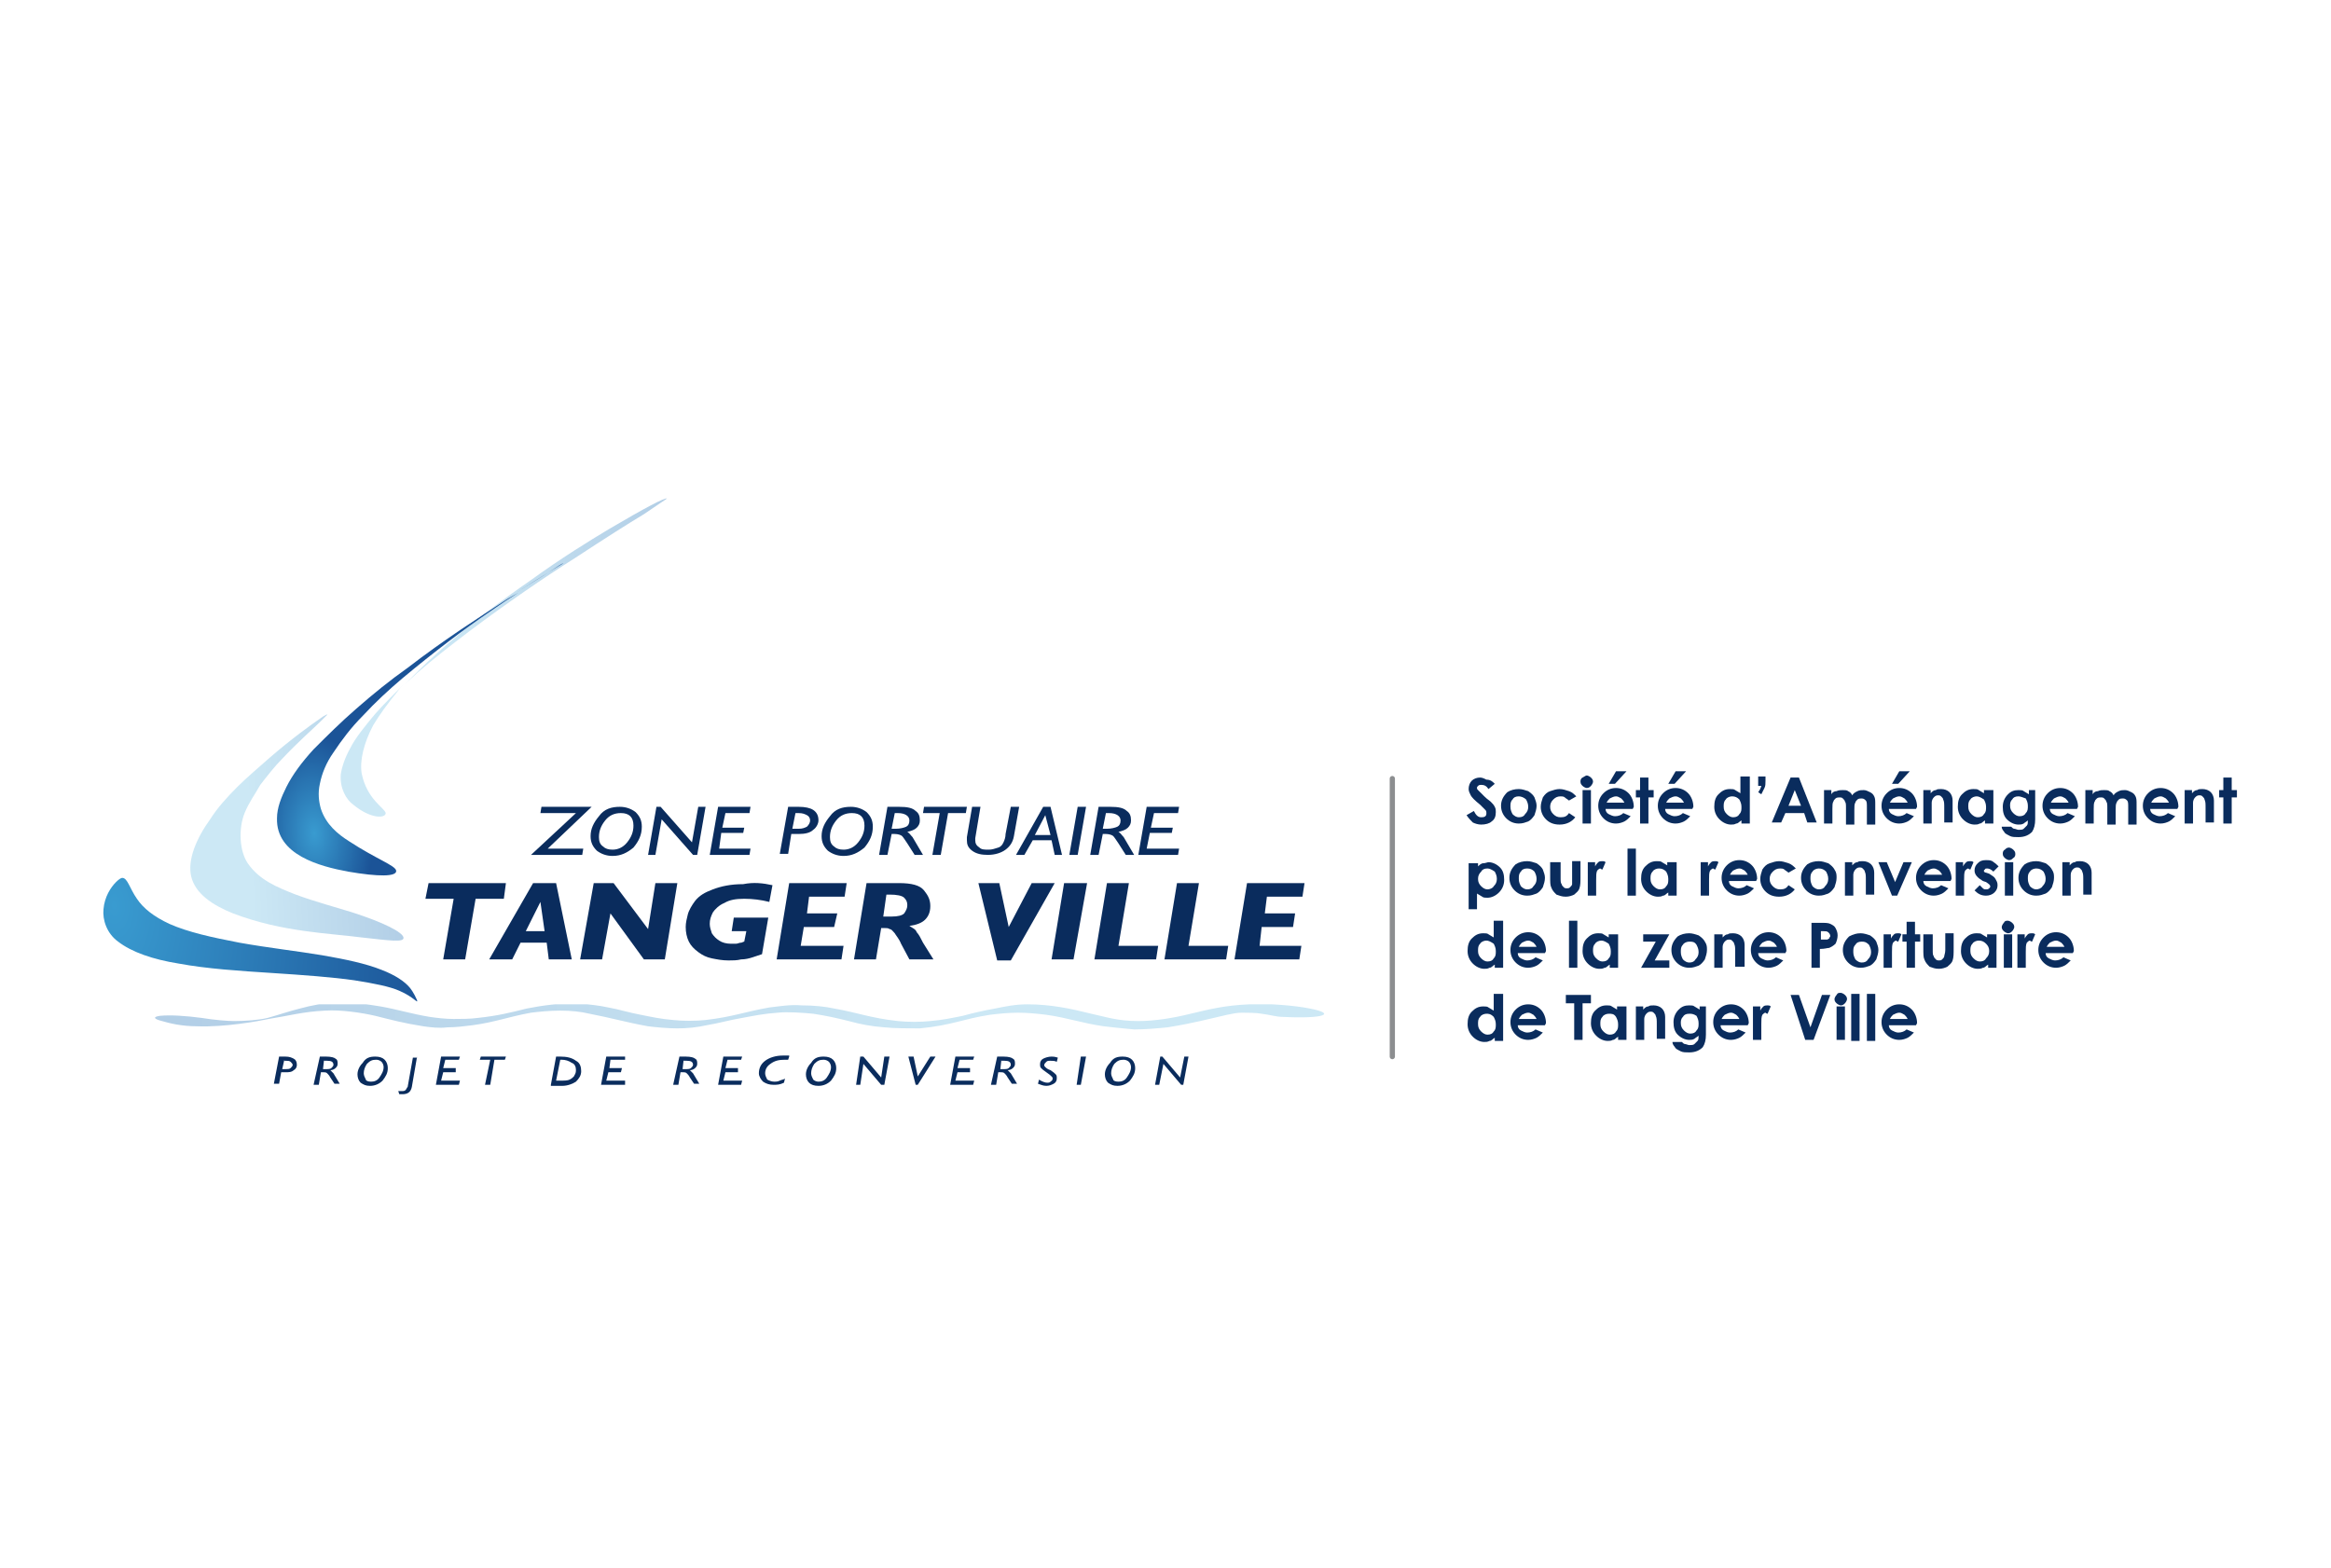 <?xml version="1.0" encoding="utf-8"?>
<!-- Generator: Adobe Illustrator 28.1.0, SVG Export Plug-In . SVG Version: 6.00 Build 0)  -->
<svg version="1.1" id="Calque_1" xmlns="http://www.w3.org/2000/svg" xmlns:xlink="http://www.w3.org/1999/xlink" x="0px" y="0px"
	 viewBox="0 0 223 150" style="enable-background:new 0 0 223 150;" xml:space="preserve">
<style type="text/css">
	
		.st0{clip-path:url(#SVGID_00000121270477753298992830000015318333900178373522_);fill:url(#SVGID_00000020375973833075311090000007516044321129512365_);}
	
		.st1{clip-path:url(#SVGID_00000096051119618290672320000002656186764241137292_);fill:url(#SVGID_00000047745312078194315170000002469015653774756749_);}
	
		.st2{clip-path:url(#SVGID_00000178190539941059951870000017628587236091376575_);fill:url(#SVGID_00000025420404256702066970000009868107939572406460_);}
	
		.st3{clip-path:url(#SVGID_00000102538645618696448740000012885748025202090894_);fill:url(#SVGID_00000154426251555346482550000017827453766221301165_);}
	.st4{fill:#0A2C5D;}
	
		.st5{clip-path:url(#SVGID_00000002366039226590587360000007558822857253899393_);fill:url(#SVGID_00000106134404289184197860000007542211558250926510_);}
	.st6{fill:none;stroke:#8C8E90;stroke-width:0.5;stroke-linecap:round;}
</style>
<g>
	<defs>
		<path id="SVGID_1_" d="M35.9,68.3c-1,1.2-1.9,2.3-2.4,3.3c-0.5,0.9-0.8,1.8-0.9,2.5c-0.1,1.3,0.5,2.4,1.2,2.9
			c1.7,1.4,3.1,1.3,3.1,0.8c-0.1-0.5-1.8-1.3-2.3-3.8c-0.2-1.2,0.2-2.9,1.1-4.6c0.6-1,1.4-2.1,2.3-3.2c0.2-0.3,0.4-0.5,0.7-0.8
			C37.7,66.4,36.7,67.4,35.9,68.3 M58.3,50.6c-2,1.2-4.6,2.8-7.5,4.9c-2.9,2-6.1,4.4-9.1,7.1c-1.1,1-2.1,2-3,2.9
			c0.4-0.4,0.8-0.7,1.2-1.1c1.6-1.4,3.3-2.7,5-4c3.6-2.7,7.1-5.1,10.1-7c2.9-1.9,5.1-3.3,6.6-4.2c1.3-0.9,2.1-1.4,2.2-1.5
			c0,0,0,0,0,0C63.6,47.6,61.7,48.6,58.3,50.6"/>
	</defs>
	<clipPath id="SVGID_00000123441167090612914810000012008769837767744914_">
		<use xlink:href="#SVGID_1_"  style="overflow:visible;"/>
	</clipPath>
	
		<linearGradient id="SVGID_00000164479017428405886880000016287207328186974127_" gradientUnits="userSpaceOnUse" x1="-189.672" y1="490.313" x2="-188.808" y2="490.313" gradientTransform="matrix(-37.567 1.789 -3.035 -63.741 -5572.686 31654.668)">
		<stop  offset="0" style="stop-color:#B2CEE6"/>
		<stop  offset="0.714" style="stop-color:#CCE8F5"/>
		<stop  offset="1" style="stop-color:#CCE8F5"/>
	</linearGradient>
	
		<polygon style="clip-path:url(#SVGID_00000123441167090612914810000012008769837767744914_);fill:url(#SVGID_00000164479017428405886880000016287207328186974127_);" points="
		63.8,46.1 31,47.7 32.6,80 65.3,78.4 	"/>
</g>
<g>
	<defs>
		<path id="SVGID_00000061454030605529063980000001547164374227338943_" d="M48.4,57.4c-2.6,1.7-5.9,3.8-9.4,6.5
			c-1.7,1.2-3.3,2.5-4.9,3.9c-1.5,1.3-2.8,2.6-4.1,3.9c-1.1,1.2-2,2.4-2.6,3.6c-0.5,1-0.9,2-0.9,3c-0.1,3.5,4.1,4.6,6.8,5.1
			c2.9,0.5,4.7,0.5,4.6-0.1c-0.1-0.5-1.9-1.1-4.5-2.8c-1.1-0.7-2.2-1.6-2.7-3.1c-0.2-0.7-0.3-1.5-0.1-2.4c0.2-1,0.6-2,1.3-3
			c0.8-1.2,1.7-2.4,2.8-3.5c1.2-1.3,2.5-2.5,3.8-3.6c3-2.5,5.9-4.7,8.4-6.4c1-0.7,1.9-1.3,2.7-1.8C49.1,57,48.7,57.2,48.4,57.4
			 M49.4,56.7c2.1-1.3,3.5-2.2,4.1-2.6c0.3-0.2,0.4-0.2,0.4-0.2C53.9,53.9,52.2,54.9,49.4,56.7"/>
	</defs>
	<clipPath id="SVGID_00000157994451576444191380000003969183091130326402_">
		<use xlink:href="#SVGID_00000061454030605529063980000001547164374227338943_"  style="overflow:visible;"/>
	</clipPath>
	
		<radialGradient id="SVGID_00000000184255266616806800000010897814614709949839_" cx="-203.327" cy="462.312" r="0.864" gradientTransform="matrix(-6.462 0.308 -0.522 -10.964 -1042.492 5211.174)" gradientUnits="userSpaceOnUse">
		<stop  offset="0" style="stop-color:#399BD0"/>
		<stop  offset="1" style="stop-color:#1B5397"/>
	</radialGradient>
	
		<polygon style="clip-path:url(#SVGID_00000157994451576444191380000003969183091130326402_);fill:url(#SVGID_00000000184255266616806800000010897814614709949839_);" points="
		53.9,52.6 25,54 26.4,85.2 55.3,83.9 	"/>
</g>
<g>
	<defs>
		<path id="SVGID_00000072990810830595310370000002715833853185197461_" d="M30.7,68.7c-1,0.7-2.7,1.9-4.9,3.8
			c-1,0.9-2.1,1.8-3.1,2.8c-1,1-1.9,2-2.6,3.1c-1.3,1.8-2.2,3.9-1.8,5.5c0.4,1.6,2,2.7,4,3.5c4.7,1.8,9.3,1.9,12.3,2.3
			c2.7,0.3,4.1,0.5,4,0c-0.1-0.5-1.8-1.4-4.9-2.4c-1.6-0.5-3.5-1-5.4-1.7c-1.8-0.7-3.5-1.4-4.6-3c-0.8-1.2-0.9-3.3-0.3-4.8
			c0.4-1,1-1.8,1.5-2.7c0.7-0.9,1.4-1.8,2.1-2.5c1.6-1.7,3-2.9,3.7-3.6c0.4-0.4,0.6-0.6,0.6-0.6C31.4,68.3,31.1,68.4,30.7,68.7"/>
	</defs>
	<clipPath id="SVGID_00000096042980843797193110000001739812023922898849_">
		<use xlink:href="#SVGID_00000072990810830595310370000002715833853185197461_"  style="overflow:visible;"/>
	</clipPath>
	
		<linearGradient id="SVGID_00000175301145457680626710000010582069325848526746_" gradientUnits="userSpaceOnUse" x1="-191.509" y1="486.773" x2="-190.645" y2="486.773" gradientTransform="matrix(-23.234 1.106 -1.877 -39.423 -3497.733 19480.482)">
		<stop  offset="0" style="stop-color:#B2CEE6"/>
		<stop  offset="0.714" style="stop-color:#CCE8F5"/>
		<stop  offset="1" style="stop-color:#CCE8F5"/>
	</linearGradient>
	
		<polygon style="clip-path:url(#SVGID_00000096042980843797193110000001739812023922898849_);fill:url(#SVGID_00000175301145457680626710000010582069325848526746_);" points="
		38.7,67.3 16.9,68.4 18,91.1 39.7,90.1 	"/>
</g>
<g>
	<defs>
		<path id="SVGID_00000012460740074229461350000008140284114235313341_" d="M11.1,84.4c-0.5,0.5-1.1,1.4-1.2,2.6
			c-0.1,1,0.3,2.3,1.4,3.1c1.3,1,3.3,1.7,5.8,2.1c2.7,0.5,5.8,0.7,8.9,0.9c3.1,0.2,5.8,0.4,7.9,0.7c1.9,0.3,3.4,0.6,4.3,1
			c1.4,0.6,1.8,1.3,1.7,0.9c-0.1-0.2-0.3-0.7-0.7-1.2c-0.5-0.6-1.4-1.2-2.7-1.7c-1.5-0.6-3.4-1-5.7-1.4c-2.4-0.4-5.1-0.7-7.9-1.2
			c-2.6-0.5-4.9-1-6.7-1.8c-1.5-0.7-2.5-1.5-3.1-2.4c-0.7-1-0.9-2-1.4-2C11.6,84,11.4,84.1,11.1,84.4"/>
	</defs>
	<clipPath id="SVGID_00000171705272040702487490000004715906423591233164_">
		<use xlink:href="#SVGID_00000012460740074229461350000008140284114235313341_"  style="overflow:visible;"/>
	</clipPath>
	
		<radialGradient id="SVGID_00000104701394824885158590000009206881672047820934_" cx="-190.135" cy="489.931" r="0.859" gradientTransform="matrix(-34.955 1.664 -2.824 -59.309 -5251.693 29460.393)" gradientUnits="userSpaceOnUse">
		<stop  offset="0" style="stop-color:#399BD0"/>
		<stop  offset="1" style="stop-color:#1B5397"/>
	</radialGradient>
	
		<polygon style="clip-path:url(#SVGID_00000171705272040702487490000004715906423591233164_);fill:url(#SVGID_00000104701394824885158590000009206881672047820934_);" points="
		40,82.5 9.2,84 9.8,97.6 40.6,96.2 	"/>
</g>
<polygon class="st4" points="56.6,77.2 52.4,81.2 55.8,81.2 55.7,81.8 50.8,81.8 55.1,77.8 51.7,77.8 51.8,77.2 "/>
<path class="st4" d="M59.3,77.2c0.6,0,1.1,0.2,1.5,0.5c0.4,0.4,0.6,0.8,0.6,1.4c0,0.8-0.3,1.4-0.8,2c-0.6,0.5-1.2,0.8-2,0.8
	c-0.6,0-1.1-0.2-1.5-0.5c-0.4-0.4-0.6-0.8-0.6-1.4c0-0.7,0.3-1.3,0.8-1.9C57.8,77.4,58.5,77.2,59.3,77.2 M58.6,81.3
	c0.5,0,1-0.2,1.4-0.7c0.4-0.5,0.6-1,0.6-1.6c0-0.4-0.1-0.7-0.3-0.9c-0.2-0.2-0.5-0.3-0.9-0.3c-0.6,0-1.1,0.2-1.5,0.7
	c-0.4,0.5-0.6,1-0.6,1.6c0,0.4,0.1,0.7,0.4,0.9C57.9,81.2,58.2,81.3,58.6,81.3"/>
<polygon class="st4" points="67.5,77.2 66.7,81.8 66.3,81.8 63.3,78.4 62.7,81.8 62,81.8 62.8,77.2 63.2,77.2 66.2,80.6 66.8,77.2 
	"/>
<polygon class="st4" points="71.8,77.2 71.7,77.8 69.4,77.8 69.1,79.2 71.2,79.2 71.1,79.7 69,79.7 68.8,81.2 71.8,81.2 71.7,81.8 
	67.9,81.8 68.7,77.2 "/>
<path class="st4" d="M75.4,77.2h1c0.6,0,1.1,0.1,1.4,0.3c0.3,0.2,0.5,0.5,0.5,1c0,0.3-0.2,0.7-0.5,0.9c-0.3,0.3-0.8,0.4-1.4,0.4
	h-0.7l-0.3,1.9h-0.8L75.4,77.2z M76.1,77.8l-0.3,1.5h0.6c0.4,0,0.6-0.1,0.8-0.2c0.2-0.2,0.3-0.4,0.3-0.6c0-0.2-0.1-0.4-0.3-0.5
	c-0.2-0.1-0.4-0.2-0.8-0.2H76.1z"/>
<path class="st4" d="M81.4,77.2c0.6,0,1.1,0.2,1.5,0.5c0.4,0.4,0.6,0.8,0.6,1.4c0,0.8-0.3,1.4-0.8,2c-0.6,0.5-1.2,0.8-2,0.8
	c-0.6,0-1.1-0.2-1.5-0.5c-0.4-0.4-0.6-0.8-0.6-1.4c0-0.7,0.3-1.3,0.8-1.9C79.9,77.4,80.6,77.2,81.4,77.2 M80.7,81.3
	c0.5,0,1-0.2,1.4-0.7c0.4-0.5,0.6-1,0.6-1.6c0-0.4-0.1-0.7-0.3-0.9c-0.2-0.2-0.5-0.3-0.9-0.3c-0.6,0-1.1,0.2-1.5,0.7
	c-0.4,0.5-0.6,1-0.6,1.6c0,0.4,0.1,0.7,0.4,0.9C80,81.2,80.3,81.3,80.7,81.3"/>
<path class="st4" d="M84.9,77.2h1.1c0.8,0,1.3,0.1,1.6,0.4c0.3,0.2,0.4,0.5,0.4,0.9c0,0.3-0.1,0.5-0.3,0.7c-0.2,0.2-0.5,0.3-0.9,0.4
	c0.2,0.1,0.3,0.3,0.5,0.5l1,1.7h-0.8l-0.7-1.1c-0.2-0.3-0.4-0.6-0.5-0.7c-0.1-0.1-0.4-0.2-0.7-0.2h-0.3l-0.4,2h-0.8L84.9,77.2z
	 M85.6,77.8l-0.3,1.5h0.4c0.4,0,0.8-0.1,1-0.2c0.2-0.1,0.3-0.3,0.3-0.6c0-0.4-0.4-0.7-1.1-0.7H85.6z"/>
<polygon class="st4" points="92.5,77.2 92.4,77.8 90.7,77.8 90,81.8 89.2,81.8 89.9,77.8 88.3,77.8 88.4,77.2 "/>
<path class="st4" d="M97.5,77.2L97,80c-0.1,0.6-0.4,1-0.8,1.3c-0.4,0.3-1,0.5-1.7,0.5c-0.6,0-1.1-0.1-1.5-0.4
	c-0.4-0.3-0.5-0.6-0.5-1c0-0.1,0-0.2,0-0.3l0.5-2.9h0.8l-0.5,3c0,0.1,0,0.1,0,0.2c0,0.3,0.1,0.5,0.4,0.7c0.2,0.2,0.5,0.2,0.9,0.2
	c0.3,0,0.6-0.1,0.9-0.2c0.3-0.1,0.4-0.3,0.5-0.5c0.1-0.2,0.2-0.5,0.2-0.8l0.5-2.6H97.5z"/>
<path class="st4" d="M100.5,77.2l1.1,4.6h-0.7l-0.3-1.4h-1.8L98,81.8h-0.8l2.6-4.6H100.5z M99,79.9h1.5L100,78L99,79.9z"/>
<polygon class="st4" points="103.9,77.2 103.1,81.8 102.3,81.8 103.1,77.2 "/>
<path class="st4" d="M105.1,77.2h1.1c0.8,0,1.3,0.1,1.6,0.4c0.3,0.2,0.4,0.5,0.4,0.9c0,0.3-0.1,0.5-0.3,0.7
	c-0.2,0.2-0.5,0.3-0.9,0.4c0.2,0.1,0.3,0.3,0.5,0.5l1,1.7h-0.8l-0.7-1.1c-0.2-0.3-0.4-0.6-0.5-0.7c-0.1-0.1-0.4-0.2-0.7-0.2h-0.3
	l-0.4,2h-0.8L105.1,77.2z M105.8,77.8l-0.3,1.5h0.4c0.4,0,0.8-0.1,1-0.2c0.2-0.1,0.3-0.3,0.3-0.6c0-0.4-0.4-0.7-1.1-0.7H105.8z"/>
<polygon class="st4" points="112.8,77.2 112.7,77.8 110.4,77.8 110.1,79.2 112.2,79.2 112.1,79.7 110,79.7 109.7,81.2 112.8,81.2 
	112.7,81.8 108.9,81.8 109.7,77.2 "/>
<path class="st4" d="M26.7,101.1h0.6c0.4,0,0.6,0.1,0.8,0.2c0.2,0.1,0.3,0.3,0.3,0.6c0,0.2-0.1,0.4-0.3,0.5
	c-0.2,0.2-0.5,0.2-0.8,0.2h-0.4l-0.2,1.1h-0.5L26.7,101.1z M27.2,101.4l-0.2,0.9h0.3c0.2,0,0.4,0,0.5-0.1c0.1-0.1,0.2-0.2,0.2-0.3
	c0-0.1-0.1-0.2-0.2-0.3c-0.1-0.1-0.3-0.1-0.5-0.1H27.2z"/>
<path class="st4" d="M30.6,101.1h0.6c0.5,0,0.8,0.1,0.9,0.2c0.2,0.1,0.2,0.3,0.2,0.5c0,0.2-0.1,0.3-0.2,0.4
	c-0.1,0.1-0.3,0.2-0.5,0.2c0.1,0.1,0.2,0.2,0.3,0.3l0.6,1H32l-0.4-0.6c-0.1-0.2-0.2-0.3-0.3-0.4c-0.1-0.1-0.2-0.1-0.4-0.1h-0.2
	l-0.2,1.2h-0.5L30.6,101.1z M31,101.4l-0.1,0.9h0.2c0.3,0,0.5,0,0.6-0.1c0.1-0.1,0.2-0.2,0.2-0.3c0-0.3-0.2-0.4-0.6-0.4H31z"/>
<path class="st4" d="M35.9,101.1c0.4,0,0.7,0.1,0.9,0.3c0.2,0.2,0.3,0.5,0.3,0.8c0,0.5-0.2,0.8-0.5,1.2c-0.3,0.3-0.7,0.5-1.2,0.5
	c-0.4,0-0.6-0.1-0.9-0.3c-0.2-0.2-0.3-0.5-0.3-0.8c0-0.4,0.2-0.8,0.5-1.1C35,101.2,35.4,101.1,35.9,101.1 M35.5,103.5
	c0.3,0,0.6-0.1,0.8-0.4c0.2-0.3,0.4-0.6,0.4-1c0-0.2-0.1-0.4-0.2-0.5c-0.1-0.1-0.3-0.2-0.5-0.2c-0.4,0-0.6,0.1-0.9,0.4
	c-0.2,0.3-0.3,0.6-0.3,0.9c0,0.2,0.1,0.4,0.2,0.6C35,103.4,35.2,103.5,35.5,103.5"/>
<path class="st4" d="M39.9,101.1l-0.5,2.9c-0.1,0.5-0.4,0.7-0.9,0.7c-0.1,0-0.2,0-0.3,0l-0.1-0.3c0.1,0,0.2,0,0.3,0
	c0.2,0,0.3,0,0.4-0.1c0.1-0.1,0.1-0.2,0.2-0.3l0.5-2.8H39.9z"/>
<polygon class="st4" points="44,101.1 43.9,101.4 42.6,101.4 42.4,102.2 43.6,102.2 43.6,102.6 42.4,102.6 42.2,103.4 44,103.4 
	43.9,103.8 41.7,103.8 42.2,101.1 "/>
<polygon class="st4" points="48.4,101.1 48.3,101.4 47.3,101.4 46.9,103.8 46.4,103.8 46.9,101.4 45.9,101.4 46,101.1 "/>
<path class="st4" d="M52.7,103.8l0.5-2.7h0.4c0.6,0,1.1,0.1,1.5,0.4c0.4,0.2,0.5,0.6,0.5,1c0,0.4-0.2,0.7-0.5,1
	c-0.3,0.2-0.8,0.4-1.3,0.4H52.7z M53.6,101.4l-0.4,2h0.4c0.4,0,0.7,0,0.9-0.1c0.2-0.1,0.3-0.2,0.4-0.3c0.1-0.2,0.2-0.3,0.2-0.6
	c0-0.3-0.1-0.6-0.4-0.7c-0.3-0.2-0.6-0.3-1-0.3H53.6z"/>
<polygon class="st4" points="59.8,101.1 59.8,101.4 58.4,101.4 58.3,102.2 59.5,102.2 59.4,102.6 58.2,102.6 58,103.4 59.8,103.4 
	59.8,103.8 57.5,103.8 58,101.1 "/>
<path class="st4" d="M65,101.1h0.6c0.5,0,0.8,0.1,0.9,0.2c0.2,0.1,0.2,0.3,0.2,0.5c0,0.2-0.1,0.3-0.2,0.4c-0.1,0.1-0.3,0.2-0.5,0.2
	c0.1,0.1,0.2,0.2,0.3,0.3l0.6,1h-0.5l-0.4-0.6c-0.1-0.2-0.2-0.3-0.3-0.4c-0.1-0.1-0.2-0.1-0.4-0.1h-0.2l-0.2,1.2h-0.5L65,101.1z
	 M65.4,101.4l-0.1,0.9h0.2c0.3,0,0.5,0,0.6-0.1c0.1-0.1,0.2-0.2,0.2-0.3c0-0.3-0.2-0.4-0.6-0.4H65.4z"/>
<polygon class="st4" points="71,101.1 70.9,101.4 69.6,101.4 69.4,102.2 70.6,102.2 70.6,102.6 69.4,102.6 69.2,103.4 71,103.4 
	70.9,103.8 68.7,103.8 69.2,101.1 "/>
<path class="st4" d="M75.5,101.1l-0.1,0.3h-0.3c-0.6,0-1,0.1-1.4,0.4c-0.3,0.2-0.5,0.5-0.5,0.9c0,0.2,0.1,0.4,0.2,0.6
	c0.2,0.1,0.4,0.2,0.7,0.2c0.1,0,0.3,0,0.5-0.1c0.2-0.1,0.4-0.1,0.5-0.2l-0.1,0.4c-0.4,0.2-0.7,0.2-1,0.2c-0.4,0-0.7-0.1-1-0.3
	c-0.2-0.2-0.4-0.5-0.4-0.8c0-0.5,0.2-0.9,0.6-1.2c0.4-0.3,1-0.5,1.7-0.5H75.5z"/>
<path class="st4" d="M78.8,101.1c0.4,0,0.7,0.1,0.9,0.3c0.2,0.2,0.3,0.5,0.3,0.8c0,0.5-0.2,0.8-0.5,1.2c-0.3,0.3-0.7,0.5-1.2,0.5
	c-0.4,0-0.7-0.1-0.9-0.3c-0.2-0.2-0.3-0.5-0.3-0.8c0-0.4,0.2-0.8,0.5-1.1C77.9,101.2,78.3,101.1,78.8,101.1 M78.3,103.5
	c0.3,0,0.6-0.1,0.8-0.4c0.2-0.3,0.4-0.6,0.4-1c0-0.2-0.1-0.4-0.2-0.5c-0.1-0.1-0.3-0.2-0.5-0.2c-0.4,0-0.6,0.1-0.9,0.4
	c-0.2,0.3-0.3,0.6-0.3,0.9c0,0.2,0.1,0.4,0.2,0.6C77.9,103.4,78.1,103.5,78.3,103.5"/>
<polygon class="st4" points="85.1,101.1 84.6,103.8 84.3,103.8 82.6,101.8 82.3,103.8 81.9,103.8 82.3,101.1 82.6,101.1 84.3,103.1 
	84.6,101.1 "/>
<polygon class="st4" points="89.5,101.1 87.8,103.8 87.6,103.8 86.9,101.1 87.4,101.1 87.8,103 89,101.1 "/>
<polygon class="st4" points="93.2,101.1 93.1,101.4 91.8,101.4 91.6,102.2 92.8,102.2 92.8,102.6 91.6,102.6 91.4,103.4 93.2,103.4 
	93.1,103.8 90.9,103.8 91.4,101.1 "/>
<path class="st4" d="M95.4,101.1h0.6c0.5,0,0.8,0.1,0.9,0.2c0.2,0.1,0.2,0.3,0.2,0.5c0,0.2-0.1,0.3-0.2,0.4
	c-0.1,0.1-0.3,0.2-0.5,0.2c0.1,0.1,0.2,0.2,0.3,0.3l0.6,1h-0.5l-0.4-0.6c-0.1-0.2-0.2-0.3-0.3-0.4c-0.1-0.1-0.2-0.1-0.4-0.1h-0.2
	l-0.2,1.2h-0.5L95.4,101.1z M95.8,101.4l-0.1,0.9h0.2c0.3,0,0.5,0,0.6-0.1c0.1-0.1,0.2-0.2,0.2-0.3c0-0.3-0.2-0.4-0.6-0.4H95.8z"/>
<path class="st4" d="M101.2,101.2l-0.1,0.4c-0.2-0.1-0.4-0.1-0.6-0.1c-0.2,0-0.3,0-0.4,0.1c-0.1,0.1-0.2,0.2-0.2,0.3
	c0,0.1,0,0.1,0.1,0.2c0.1,0.1,0.2,0.2,0.5,0.3c0.3,0.2,0.4,0.3,0.5,0.4c0.1,0.1,0.1,0.2,0.1,0.4c0,0.2-0.1,0.4-0.3,0.5
	c-0.2,0.1-0.4,0.2-0.7,0.2c-0.3,0-0.5-0.1-0.8-0.2l0.1-0.4c0.3,0.2,0.6,0.3,0.8,0.3c0.1,0,0.2,0,0.3-0.1c0.1-0.1,0.2-0.1,0.2-0.3
	c0-0.1,0-0.1-0.1-0.2c-0.1-0.1-0.2-0.2-0.5-0.4c-0.3-0.2-0.4-0.3-0.5-0.4c-0.1-0.1-0.1-0.2-0.1-0.4c0-0.2,0.1-0.4,0.3-0.5
	c0.2-0.1,0.5-0.2,0.8-0.2C100.7,101.1,100.9,101.1,101.2,101.2"/>
<polygon class="st4" points="103.9,101.1 103.4,103.8 103,103.8 103.4,101.1 "/>
<path class="st4" d="M107.4,101.1c0.4,0,0.7,0.1,0.9,0.3c0.2,0.2,0.3,0.5,0.3,0.8c0,0.5-0.2,0.8-0.5,1.2c-0.3,0.3-0.7,0.5-1.2,0.5
	c-0.4,0-0.6-0.1-0.9-0.3c-0.2-0.2-0.3-0.5-0.3-0.8c0-0.4,0.2-0.8,0.5-1.1C106.5,101.2,106.9,101.1,107.4,101.1 M107,103.5
	c0.3,0,0.6-0.1,0.8-0.4c0.2-0.3,0.4-0.6,0.4-1c0-0.2-0.1-0.4-0.2-0.5c-0.1-0.1-0.3-0.2-0.5-0.2c-0.4,0-0.6,0.1-0.9,0.4
	c-0.2,0.3-0.3,0.6-0.3,0.9c0,0.2,0.1,0.4,0.2,0.6C106.5,103.4,106.7,103.5,107,103.5"/>
<polygon class="st4" points="113.7,101.1 113.2,103.8 113,103.8 111.3,101.8 110.9,103.8 110.5,103.8 111,101.1 111.2,101.1 
	112.9,103.1 113.3,101.1 "/>
<polygon class="st4" points="48.4,84.5 48.2,86 45.5,86 44.5,91.8 42.4,91.8 43.4,86 40.7,86 41,84.5 "/>
<path class="st4" d="M54.7,91.8h-2.2l-0.2-1.6h-2.5l-0.8,1.6h-2.2l4.2-7.3h2.2L54.7,91.8z M52.1,89.1l-0.4-2.8l-1.4,2.8H52.1z"/>
<polygon class="st4" points="64.8,84.5 63.6,91.8 61.6,91.8 58.4,87.4 57.6,91.8 55.5,91.8 56.8,84.5 58.7,84.5 62,88.9 62.7,84.5 
	"/>
<path class="st4" d="M73.9,84.7l-0.3,1.6C72.8,86.1,72,86,71.2,86c-0.8,0-1.4,0.1-1.9,0.4c-0.5,0.2-0.9,0.6-1.1,0.9
	c-0.2,0.4-0.3,0.7-0.3,1.1c0,0.3,0.1,0.6,0.2,0.9c0.2,0.3,0.4,0.5,0.7,0.7c0.3,0.2,0.7,0.3,1.1,0.3c0.2,0,0.4,0,0.5,0
	c0.2,0,0.3-0.1,0.5-0.1c0.1,0,0.2-0.1,0.3-0.1l0.2-1h-1.4l0.2-1.3h3.3l-0.6,3.5c-0.3,0.1-0.6,0.2-0.9,0.3c-0.3,0.1-0.7,0.2-1.1,0.2
	c-0.4,0.1-0.8,0.1-1.2,0.1c-0.6,0-1.1-0.1-1.6-0.2c-0.5-0.1-0.9-0.3-1.3-0.6c-0.4-0.3-0.7-0.6-0.9-1c-0.2-0.4-0.3-0.9-0.3-1.4
	c0-0.4,0.1-0.8,0.2-1.2c0.1-0.4,0.4-0.9,0.7-1.3c0.4-0.5,0.9-0.8,1.7-1.1c0.8-0.3,1.7-0.5,2.9-0.5C72.1,84.4,73,84.5,73.9,84.7"/>
<polygon class="st4" points="81,84.5 80.8,85.8 77.4,85.8 77.2,87.4 80.1,87.4 79.8,88.7 76.9,88.7 76.6,90.5 80.7,90.5 80.5,91.8 
	74.3,91.8 75.5,84.5 "/>
<path class="st4" d="M89.3,91.8H87l-0.8-1.5c-0.2-0.5-0.5-0.8-0.6-1c-0.2-0.2-0.3-0.4-0.5-0.4c-0.1-0.1-0.3-0.1-0.5-0.1h-0.3l-0.5,3
	h-2.1l1.2-7.3H86c1.2,0,2,0.2,2.4,0.7c0.4,0.5,0.6,0.9,0.6,1.5c0,0.6-0.2,1-0.5,1.3c-0.3,0.3-0.8,0.5-1.5,0.6
	c0.3,0.2,0.6,0.3,0.7,0.6c0.2,0.2,0.4,0.6,0.6,1L89.3,91.8z M86.8,86.6c0-0.3-0.1-0.5-0.3-0.7c-0.2-0.2-0.7-0.3-1.4-0.3h-0.3
	l-0.3,2.1h0.8c0.6,0,1-0.1,1.2-0.3C86.7,87.1,86.8,86.9,86.8,86.6"/>
<polygon class="st4" points="100.9,84.5 96.7,91.9 95.4,91.9 93.6,84.5 95.6,84.5 96.5,88.7 98.7,84.5 "/>
<polygon class="st4" points="104,84.5 102.7,91.8 100.6,91.8 101.8,84.5 "/>
<polygon class="st4" points="110.8,90.5 110.6,91.8 104.7,91.8 105.9,84.5 108,84.5 107,90.5 "/>
<polygon class="st4" points="117.5,90.5 117.3,91.8 111.4,91.8 112.6,84.5 114.7,84.5 113.7,90.5 "/>
<polygon class="st4" points="124.8,84.5 124.6,85.8 121.2,85.8 121,87.4 123.9,87.4 123.7,88.7 120.7,88.7 120.5,90.5 124.5,90.5 
	124.3,91.8 118.1,91.8 119.3,84.5 "/>
<g>
	<defs>
		<path id="SVGID_00000168807235104584780370000013066522905742133950_" d="M73.6,96.4c-2.3,0.4-3.5,0.9-6.1,1.2
			c-0.9,0.1-2.2,0.1-3.1,0c-1.2-0.1-2.1-0.3-3.1-0.5c-1.1-0.2-2-0.5-3.1-0.7c-0.9-0.2-1.9-0.3-3.1-0.4c-1.6,0-3.2,0.2-4.7,0.5
			c-1.6,0.4-2.8,0.7-4.7,0.9c-0.7,0.1-1.6,0.1-2.3,0.1c-0.8,0-1.6-0.1-2.3-0.2c-1.8-0.3-3-0.7-4.7-1c-1.2-0.2-2.7-0.4-4-0.4
			c-1.6,0.1-2.6,0.3-3.7,0.6c-1.2,0.3-2,0.6-3.1,0.9c-0.8,0.2-2.1,0.3-3.2,0.3c-0.6,0-1.9-0.1-3.1-0.3c-1.5-0.2-3-0.3-4-0.2
			c-0.7,0.1-0.6,0.3,0.2,0.5c0.7,0.2,1.8,0.5,3.4,0.5c2.6,0.1,5.9-0.5,6.8-0.7c1.9-0.3,3.3-0.7,5.4-0.8c1.5-0.1,3.5,0.2,4.8,0.5
			c1.6,0.4,2.7,0.7,4.6,1c0.7,0.1,1.5,0.2,2.3,0.1c0.8,0,1.6-0.1,2.4-0.2c2.2-0.3,3.4-0.8,5.6-1.2c0.8-0.1,1.8-0.2,2.8-0.2
			c1,0,2,0.1,2.8,0.3c2.1,0.4,3.4,0.8,5.6,1.2c0.8,0.1,1.9,0.2,2.8,0.2c1,0,1.9-0.1,2.8-0.3c1.2-0.2,2.2-0.5,3.4-0.7
			c1.1-0.2,2-0.4,3.4-0.5c0.9-0.1,2.4,0,3.4,0.1c1.3,0.2,2.2,0.4,3.4,0.7c1.1,0.3,2.1,0.5,3.4,0.6c0.9,0.1,2.4,0.1,3.4,0.1
			c3.1-0.3,4.1-0.9,6.7-1.3c0.8-0.1,1.8-0.2,2.7-0.2c0.9,0,1.9,0.1,2.7,0.2c2.1,0.3,3.4,0.8,5.5,1.1c0.8,0.1,1.8,0.2,2.9,0.3
			c1.1,0,2.2-0.1,3.2-0.2c2.5-0.4,3.9-0.8,5.7-1.2c0.5-0.1,0.9-0.2,1.4-0.2c0.4,0,1.4,0,1.9,0.1c0.8,0.1,1.4,0.3,2,0.3
			c4,0.2,5.2-0.3,2.6-0.8c-1.5-0.3-4-0.5-5.8-0.4c-2.4,0.1-3.9,0.5-5.6,0.9c-1.6,0.4-3.4,0.7-5,0.7c-2,0-3.1-0.4-4.5-0.7
			c-2-0.5-3.9-0.9-6.1-0.9c-1.2,0-2.1,0.2-3.1,0.4c-1.1,0.2-2,0.4-3.1,0.7c-1,0.2-1.9,0.4-3.1,0.5c-0.9,0.1-2.2,0.1-3.1,0
			c-2.7-0.3-3.8-0.8-6.1-1.2c-0.9-0.2-2-0.3-3.1-0.3c0,0,0,0,0,0C75.6,96.1,74.5,96.3,73.6,96.4"/>
	</defs>
	<clipPath id="SVGID_00000150100179314400452190000011998469432257942672_">
		<use xlink:href="#SVGID_00000168807235104584780370000013066522905742133950_"  style="overflow:visible;"/>
	</clipPath>
	
		<linearGradient id="SVGID_00000108273750508128146820000004659128663307847042_" gradientUnits="userSpaceOnUse" x1="-186.028" y1="493.355" x2="-185.164" y2="493.355" gradientTransform="matrix(129.189 0 0 -129.189 24047.721 63833.355)">
		<stop  offset="0" style="stop-color:#B2CEE6"/>
		<stop  offset="0.714" style="stop-color:#CCE8F5"/>
		<stop  offset="1" style="stop-color:#CCE8F5"/>
	</linearGradient>
	
		<rect x="14.8" y="96.1" style="clip-path:url(#SVGID_00000150100179314400452190000011998469432257942672_);fill:url(#SVGID_00000108273750508128146820000004659128663307847042_);" width="113" height="2.5"/>
</g>
<g>
	<path class="st4" d="M143,75l-0.6,0.5c-0.2-0.3-0.4-0.4-0.7-0.4c-0.1,0-0.2,0-0.3,0.1c-0.1,0.1-0.1,0.1-0.1,0.2
		c0,0.1,0,0.1,0.1,0.2c0.1,0.1,0.3,0.3,0.6,0.6c0.3,0.3,0.5,0.4,0.6,0.5c0.2,0.2,0.3,0.3,0.4,0.5c0.1,0.2,0.1,0.3,0.1,0.5
		c0,0.4-0.1,0.7-0.4,0.9c-0.2,0.2-0.6,0.3-1,0.3c-0.3,0-0.6-0.1-0.8-0.2c-0.2-0.2-0.4-0.4-0.6-0.7l0.7-0.4c0.2,0.4,0.4,0.6,0.7,0.6
		c0.1,0,0.3,0,0.4-0.1s0.1-0.2,0.1-0.3c0-0.1,0-0.2-0.1-0.3c-0.1-0.1-0.2-0.2-0.5-0.5c-0.5-0.4-0.8-0.7-0.9-0.9
		c-0.1-0.2-0.2-0.4-0.2-0.6c0-0.3,0.1-0.6,0.3-0.8c0.2-0.2,0.5-0.3,0.8-0.3c0.2,0,0.4,0.1,0.6,0.2C142.6,74.6,142.8,74.8,143,75z"/>
	<path class="st4" d="M145.3,75.5c0.3,0,0.6,0.1,0.9,0.2c0.3,0.2,0.5,0.4,0.6,0.6c0.1,0.3,0.2,0.5,0.2,0.8c0,0.3-0.1,0.6-0.2,0.9
		c-0.2,0.3-0.4,0.5-0.6,0.6c-0.3,0.1-0.5,0.2-0.9,0.2c-0.5,0-0.9-0.2-1.2-0.5c-0.3-0.3-0.5-0.7-0.5-1.2c0-0.5,0.2-0.9,0.6-1.3
		C144.5,75.6,144.9,75.5,145.3,75.5z M145.3,76.2c-0.3,0-0.5,0.1-0.6,0.3c-0.2,0.2-0.2,0.4-0.2,0.7c0,0.3,0.1,0.5,0.2,0.7
		c0.2,0.2,0.4,0.3,0.6,0.3c0.3,0,0.5-0.1,0.6-0.3c0.2-0.2,0.3-0.4,0.3-0.7c0-0.3-0.1-0.5-0.2-0.7C145.8,76.3,145.5,76.2,145.3,76.2z
		"/>
	<path class="st4" d="M150.8,76.2l-0.7,0.4c-0.1-0.1-0.3-0.2-0.4-0.3c-0.1-0.1-0.3-0.1-0.4-0.1c-0.3,0-0.5,0.1-0.7,0.3
		c-0.2,0.2-0.3,0.4-0.3,0.7c0,0.3,0.1,0.5,0.3,0.7c0.2,0.2,0.4,0.3,0.7,0.3c0.4,0,0.6-0.1,0.8-0.4l0.6,0.4c-0.3,0.4-0.8,0.7-1.5,0.7
		c-0.6,0-1-0.2-1.3-0.5c-0.3-0.3-0.5-0.7-0.5-1.2c0-0.3,0.1-0.6,0.2-0.9c0.2-0.3,0.4-0.5,0.7-0.6c0.3-0.1,0.6-0.2,0.9-0.2
		c0.3,0,0.6,0.1,0.9,0.2C150.4,75.8,150.6,76,150.8,76.2z"/>
	<path class="st4" d="M151.8,74.2c0.1,0,0.3,0.1,0.4,0.2c0.1,0.1,0.2,0.2,0.2,0.4c0,0.1-0.1,0.3-0.2,0.4c-0.1,0.1-0.2,0.2-0.4,0.2
		c-0.1,0-0.3-0.1-0.4-0.2c-0.1-0.1-0.2-0.2-0.2-0.4c0-0.1,0-0.3,0.2-0.4C151.6,74.3,151.7,74.2,151.8,74.2z M151.4,75.6h0.8v3.2
		h-0.8V75.6z"/>
	<path class="st4" d="M156.2,77.4h-2.6c0,0.2,0.1,0.4,0.3,0.5c0.2,0.1,0.4,0.2,0.6,0.2c0.3,0,0.6-0.1,0.8-0.3l0.7,0.3
		c-0.2,0.2-0.4,0.4-0.6,0.5c-0.2,0.1-0.5,0.2-0.8,0.2c-0.5,0-0.9-0.2-1.2-0.5c-0.3-0.3-0.5-0.7-0.5-1.2c0-0.5,0.2-0.9,0.5-1.2
		c0.3-0.3,0.7-0.5,1.2-0.5c0.5,0,0.9,0.2,1.2,0.5c0.3,0.3,0.5,0.8,0.5,1.3L156.2,77.4z M155.4,76.8c-0.1-0.2-0.2-0.3-0.3-0.4
		c-0.2-0.1-0.3-0.2-0.5-0.2c-0.2,0-0.4,0.1-0.6,0.2c-0.1,0.1-0.2,0.2-0.3,0.4H155.4z M154.6,73.8h1l-1.1,1.2h-0.6L154.6,73.8z"/>
	<path class="st4" d="M156.9,74.4h0.8v1.2h0.5v0.7h-0.5v2.5h-0.8v-2.5h-0.4v-0.7h0.4V74.4z"/>
	<path class="st4" d="M161.9,77.4h-2.6c0,0.2,0.1,0.4,0.3,0.5c0.2,0.1,0.4,0.2,0.6,0.2c0.3,0,0.6-0.1,0.8-0.3l0.7,0.3
		c-0.2,0.2-0.4,0.4-0.6,0.5c-0.2,0.1-0.5,0.2-0.8,0.2c-0.5,0-0.9-0.2-1.2-0.5c-0.3-0.3-0.5-0.7-0.5-1.2c0-0.5,0.2-0.9,0.5-1.2
		c0.3-0.3,0.7-0.5,1.2-0.5c0.5,0,0.9,0.2,1.2,0.5c0.3,0.3,0.5,0.8,0.5,1.3L161.9,77.4z M161.1,76.8c-0.1-0.2-0.2-0.3-0.3-0.4
		c-0.2-0.1-0.3-0.2-0.5-0.2c-0.2,0-0.4,0.1-0.6,0.2c-0.1,0.1-0.2,0.2-0.3,0.4H161.1z M160.3,73.8h1l-1.1,1.2h-0.6L160.3,73.8z"/>
	<path class="st4" d="M166.6,74.3h0.8v4.5h-0.8v-0.3c-0.2,0.1-0.3,0.3-0.5,0.3c-0.2,0.1-0.3,0.1-0.5,0.1c-0.4,0-0.8-0.2-1.1-0.5
		c-0.3-0.3-0.5-0.7-0.5-1.2c0-0.5,0.1-0.9,0.4-1.2c0.3-0.3,0.6-0.5,1.1-0.5c0.2,0,0.4,0,0.5,0.1c0.2,0.1,0.3,0.2,0.5,0.3V74.3z
		 M165.7,76.2c-0.2,0-0.5,0.1-0.6,0.3c-0.2,0.2-0.2,0.4-0.2,0.7c0,0.3,0.1,0.5,0.3,0.7c0.2,0.2,0.4,0.3,0.6,0.3
		c0.3,0,0.5-0.1,0.6-0.3c0.2-0.2,0.2-0.4,0.2-0.7c0-0.3-0.1-0.5-0.2-0.7C166.2,76.3,166,76.2,165.7,76.2z"/>
	<path class="st4" d="M168.2,74.3h0.7v0.4c0,0.3,0,0.5-0.1,0.7c-0.1,0.2-0.2,0.4-0.3,0.6l-0.3-0.2c0.1-0.1,0.1-0.2,0.2-0.3
		c0-0.1,0.1-0.2,0.1-0.3h-0.3V74.3z"/>
	<path class="st4" d="M171.3,74.4h0.8l1.7,4.3h-0.9l-0.3-0.9h-1.8l-0.4,0.9h-0.9L171.3,74.4z M171.7,75.6l-0.6,1.5h1.2L171.7,75.6z"
		/>
	<path class="st4" d="M174.4,75.6h0.8v0.4c0.1-0.2,0.3-0.3,0.5-0.3c0.2-0.1,0.4-0.1,0.6-0.1c0.2,0,0.4,0,0.5,0.1
		c0.2,0.1,0.3,0.2,0.4,0.4c0.1-0.2,0.3-0.3,0.5-0.4c0.2-0.1,0.4-0.1,0.6-0.1c0.2,0,0.4,0.1,0.6,0.2c0.2,0.1,0.3,0.2,0.4,0.4
		c0.1,0.2,0.1,0.4,0.1,0.8v1.9h-0.8v-1.6c0-0.4,0-0.6-0.1-0.7c-0.1-0.1-0.2-0.2-0.4-0.2c-0.1,0-0.3,0-0.4,0.1
		c-0.1,0.1-0.2,0.2-0.2,0.3c-0.1,0.1-0.1,0.4-0.1,0.7v1.4h-0.8v-1.6c0-0.3,0-0.5-0.1-0.6c0-0.1-0.1-0.2-0.2-0.3
		c-0.1-0.1-0.2-0.1-0.3-0.1c-0.1,0-0.3,0-0.4,0.1c-0.1,0.1-0.2,0.2-0.2,0.3c-0.1,0.1-0.1,0.4-0.1,0.7v1.4h-0.8V75.6z"/>
	<path class="st4" d="M183.3,77.4h-2.6c0,0.2,0.1,0.4,0.3,0.5c0.2,0.1,0.4,0.2,0.6,0.2c0.3,0,0.6-0.1,0.8-0.3l0.7,0.3
		c-0.2,0.2-0.4,0.4-0.6,0.5c-0.2,0.1-0.5,0.2-0.8,0.2c-0.5,0-0.9-0.2-1.2-0.5c-0.3-0.3-0.5-0.7-0.5-1.2c0-0.5,0.2-0.9,0.5-1.2
		c0.3-0.3,0.7-0.5,1.2-0.5c0.5,0,0.9,0.2,1.2,0.5c0.3,0.3,0.5,0.8,0.5,1.3L183.3,77.4z M182.5,76.8c-0.1-0.2-0.2-0.3-0.3-0.4
		c-0.2-0.1-0.3-0.2-0.5-0.2c-0.2,0-0.4,0.1-0.6,0.2c-0.1,0.1-0.2,0.2-0.3,0.4H182.5z M181.7,73.8h1l-1.1,1.2H181L181.7,73.8z"/>
	<path class="st4" d="M183.9,75.6h0.8v0.3c0.2-0.2,0.3-0.3,0.5-0.3c0.1-0.1,0.3-0.1,0.5-0.1c0.3,0,0.6,0.1,0.8,0.3
		c0.2,0.2,0.3,0.5,0.3,0.8v2.1H186v-1.4c0-0.4,0-0.6-0.1-0.8c0-0.1-0.1-0.2-0.2-0.3c-0.1-0.1-0.2-0.1-0.3-0.1
		c-0.2,0-0.3,0.1-0.4,0.2c-0.1,0.1-0.2,0.3-0.2,0.5c0,0.1,0,0.3,0,0.7v1.3h-0.8V75.6z"/>
	<path class="st4" d="M189.9,75.6h0.8v3.2h-0.8v-0.3c-0.2,0.1-0.3,0.3-0.5,0.3c-0.2,0.1-0.3,0.1-0.5,0.1c-0.4,0-0.8-0.2-1.1-0.5
		c-0.3-0.3-0.5-0.7-0.5-1.2c0-0.5,0.1-0.9,0.4-1.2c0.3-0.3,0.6-0.5,1.1-0.5c0.2,0,0.4,0,0.5,0.1c0.2,0.1,0.3,0.2,0.5,0.3V75.6z
		 M189.1,76.2c-0.2,0-0.5,0.1-0.6,0.3c-0.2,0.2-0.2,0.4-0.2,0.7c0,0.3,0.1,0.5,0.3,0.7c0.2,0.2,0.4,0.3,0.6,0.3
		c0.3,0,0.5-0.1,0.6-0.3c0.2-0.2,0.2-0.4,0.2-0.7c0-0.3-0.1-0.5-0.2-0.7C189.5,76.3,189.3,76.2,189.1,76.2z"/>
	<path class="st4" d="M193.9,75.6h0.8v2.8c0,0.5-0.1,0.9-0.3,1.2c-0.3,0.3-0.7,0.5-1.3,0.5c-0.3,0-0.6,0-0.8-0.1
		c-0.2-0.1-0.4-0.2-0.5-0.3c-0.1-0.2-0.3-0.3-0.3-0.6h0.9c0.1,0.1,0.2,0.2,0.3,0.2c0.1,0,0.3,0.1,0.4,0.1c0.2,0,0.4,0,0.5-0.1
		c0.1-0.1,0.2-0.2,0.3-0.3c0.1-0.1,0.1-0.3,0.1-0.5c-0.1,0.1-0.3,0.2-0.4,0.3c-0.2,0.1-0.3,0.1-0.5,0.1c-0.4,0-0.8-0.2-1.1-0.5
		c-0.3-0.3-0.4-0.7-0.4-1.2c0-0.5,0.2-0.9,0.5-1.2c0.3-0.3,0.6-0.4,1-0.4c0.2,0,0.4,0,0.5,0.1c0.2,0.1,0.3,0.2,0.5,0.3V75.6z
		 M193.1,76.2c-0.3,0-0.5,0.1-0.6,0.3c-0.2,0.2-0.2,0.4-0.2,0.6c0,0.3,0.1,0.5,0.3,0.7c0.2,0.2,0.4,0.3,0.6,0.3
		c0.3,0,0.5-0.1,0.6-0.3c0.2-0.2,0.2-0.4,0.2-0.7c0-0.3-0.1-0.5-0.2-0.7C193.5,76.3,193.3,76.2,193.1,76.2z"/>
	<path class="st4" d="M198.7,77.4h-2.6c0,0.2,0.1,0.4,0.3,0.5c0.2,0.1,0.4,0.2,0.6,0.2c0.3,0,0.6-0.1,0.8-0.3l0.7,0.3
		c-0.2,0.2-0.4,0.4-0.6,0.5c-0.2,0.1-0.5,0.2-0.8,0.2c-0.5,0-0.9-0.2-1.2-0.5c-0.3-0.3-0.5-0.7-0.5-1.2c0-0.5,0.2-0.9,0.5-1.2
		c0.3-0.3,0.7-0.5,1.2-0.5c0.5,0,0.9,0.2,1.2,0.5c0.3,0.3,0.5,0.8,0.5,1.3L198.7,77.4z M197.9,76.8c-0.1-0.2-0.2-0.3-0.3-0.4
		c-0.2-0.1-0.3-0.2-0.5-0.2c-0.2,0-0.4,0.1-0.6,0.2c-0.1,0.1-0.2,0.2-0.3,0.4H197.9z"/>
	<path class="st4" d="M199.4,75.6h0.8v0.4c0.1-0.2,0.3-0.3,0.5-0.3c0.2-0.1,0.4-0.1,0.6-0.1c0.2,0,0.4,0,0.5,0.1
		c0.2,0.1,0.3,0.2,0.4,0.4c0.1-0.2,0.3-0.3,0.5-0.4c0.2-0.1,0.4-0.1,0.6-0.1c0.2,0,0.4,0.1,0.6,0.2c0.2,0.1,0.3,0.2,0.4,0.4
		c0.1,0.2,0.1,0.4,0.1,0.8v1.9h-0.8v-1.6c0-0.4,0-0.6-0.1-0.7c-0.1-0.1-0.2-0.2-0.4-0.2c-0.1,0-0.3,0-0.4,0.1
		c-0.1,0.1-0.2,0.2-0.2,0.3c-0.1,0.1-0.1,0.4-0.1,0.7v1.4h-0.8v-1.6c0-0.3,0-0.5-0.1-0.6c0-0.1-0.1-0.2-0.2-0.3
		c-0.1-0.1-0.2-0.1-0.3-0.1c-0.1,0-0.3,0-0.4,0.1c-0.1,0.1-0.2,0.2-0.2,0.3c-0.1,0.1-0.1,0.4-0.1,0.7v1.4h-0.8V75.6z"/>
	<path class="st4" d="M208.3,77.4h-2.6c0,0.2,0.1,0.4,0.3,0.5c0.2,0.1,0.4,0.2,0.6,0.2c0.3,0,0.6-0.1,0.8-0.3l0.7,0.3
		c-0.2,0.2-0.4,0.4-0.6,0.5c-0.2,0.1-0.5,0.2-0.8,0.2c-0.5,0-0.9-0.2-1.2-0.5c-0.3-0.3-0.5-0.7-0.5-1.2c0-0.5,0.2-0.9,0.5-1.2
		c0.3-0.3,0.7-0.5,1.2-0.5c0.5,0,0.9,0.2,1.2,0.5c0.3,0.3,0.5,0.8,0.5,1.3L208.3,77.4z M207.5,76.8c-0.1-0.2-0.2-0.3-0.3-0.4
		c-0.2-0.1-0.3-0.2-0.5-0.2c-0.2,0-0.4,0.1-0.6,0.2c-0.1,0.1-0.2,0.2-0.3,0.4H207.5z"/>
	<path class="st4" d="M208.9,75.6h0.8v0.3c0.2-0.2,0.3-0.3,0.5-0.3c0.1-0.1,0.3-0.1,0.5-0.1c0.3,0,0.6,0.1,0.8,0.3
		c0.2,0.2,0.3,0.5,0.3,0.8v2.1H211v-1.4c0-0.4,0-0.6-0.1-0.8c0-0.1-0.1-0.2-0.2-0.3c-0.1-0.1-0.2-0.1-0.3-0.1
		c-0.2,0-0.3,0.1-0.4,0.2c-0.1,0.1-0.2,0.3-0.2,0.5c0,0.1,0,0.3,0,0.7v1.3h-0.8V75.6z"/>
	<path class="st4" d="M212.7,74.4h0.8v1.2h0.5v0.7h-0.5v2.5h-0.8v-2.5h-0.4v-0.7h0.4V74.4z"/>
</g>
<g>
	<path class="st4" d="M141.4,82.5v0.4c0.1-0.1,0.3-0.3,0.5-0.3s0.4-0.1,0.5-0.1c0.4,0,0.8,0.2,1.1,0.5c0.3,0.3,0.4,0.7,0.4,1.2
		c0,0.5-0.2,0.9-0.5,1.2c-0.3,0.3-0.7,0.5-1.1,0.5c-0.2,0-0.4,0-0.5-0.1c-0.2-0.1-0.3-0.2-0.5-0.3v1.5h-0.8v-4.4H141.4z M142.3,83.1
		c-0.3,0-0.5,0.1-0.6,0.3c-0.2,0.2-0.3,0.4-0.3,0.7c0,0.3,0.1,0.5,0.3,0.7c0.2,0.2,0.4,0.3,0.6,0.3c0.2,0,0.5-0.1,0.6-0.3
		c0.2-0.2,0.3-0.4,0.3-0.7c0-0.3-0.1-0.5-0.2-0.7C142.7,83.2,142.5,83.1,142.3,83.1z"/>
	<path class="st4" d="M146.1,82.4c0.3,0,0.6,0.1,0.9,0.2c0.3,0.2,0.5,0.4,0.6,0.6c0.1,0.3,0.2,0.5,0.2,0.8c0,0.3-0.1,0.6-0.2,0.9
		c-0.2,0.3-0.4,0.5-0.6,0.6c-0.3,0.1-0.5,0.2-0.9,0.2c-0.5,0-0.9-0.2-1.2-0.5c-0.3-0.3-0.5-0.7-0.5-1.2c0-0.5,0.2-0.9,0.6-1.3
		C145.3,82.5,145.7,82.4,146.1,82.4z M146.1,83.1c-0.3,0-0.5,0.1-0.6,0.3c-0.2,0.2-0.2,0.4-0.2,0.7c0,0.3,0.1,0.5,0.2,0.7
		c0.2,0.2,0.4,0.3,0.6,0.3c0.3,0,0.5-0.1,0.6-0.3c0.2-0.2,0.3-0.4,0.3-0.7c0-0.3-0.1-0.5-0.2-0.7C146.6,83.2,146.4,83.1,146.1,83.1z
		"/>
	<path class="st4" d="M148.5,82.5h0.8V84c0,0.3,0,0.5,0.1,0.6c0,0.1,0.1,0.2,0.2,0.3c0.1,0.1,0.2,0.1,0.3,0.1c0.1,0,0.2,0,0.3-0.1
		c0.1-0.1,0.2-0.2,0.2-0.3c0-0.1,0-0.3,0-0.6v-1.6h0.8v1.4c0,0.6,0,0.9-0.1,1.2c-0.1,0.3-0.3,0.4-0.5,0.6c-0.2,0.1-0.5,0.2-0.8,0.2
		c-0.4,0-0.6-0.1-0.9-0.2c-0.2-0.2-0.4-0.4-0.5-0.7c-0.1-0.2-0.1-0.5-0.1-1.1V82.5z"/>
	<path class="st4" d="M151.9,82.5h0.7v0.4c0.1-0.2,0.2-0.3,0.3-0.4c0.1-0.1,0.3-0.1,0.4-0.1c0.1,0,0.2,0,0.3,0.1l-0.3,0.7
		c-0.1,0-0.2-0.1-0.2-0.1c-0.1,0-0.2,0.1-0.3,0.2c-0.1,0.2-0.1,0.5-0.1,0.9l0,0.2v1.3h-0.8V82.5z"/>
	<path class="st4" d="M155.7,81.2h0.8v4.5h-0.8V81.2z"/>
	<path class="st4" d="M159.6,82.5h0.8v3.2h-0.8v-0.3c-0.2,0.1-0.3,0.3-0.5,0.3c-0.2,0.1-0.3,0.1-0.5,0.1c-0.4,0-0.8-0.2-1.1-0.5
		c-0.3-0.3-0.5-0.7-0.5-1.2c0-0.5,0.1-0.9,0.4-1.2c0.3-0.3,0.6-0.5,1.1-0.5c0.2,0,0.4,0,0.5,0.1c0.2,0.1,0.3,0.2,0.5,0.3V82.5z
		 M158.7,83.1c-0.2,0-0.5,0.1-0.6,0.3c-0.2,0.2-0.2,0.4-0.2,0.7c0,0.3,0.1,0.5,0.3,0.7c0.2,0.2,0.4,0.3,0.6,0.3
		c0.3,0,0.5-0.1,0.6-0.3c0.2-0.2,0.2-0.4,0.2-0.7c0-0.3-0.1-0.5-0.2-0.7C159.2,83.2,159,83.1,158.7,83.1z"/>
	<path class="st4" d="M162.7,82.5h0.7v0.4c0.1-0.2,0.2-0.3,0.3-0.4c0.1-0.1,0.3-0.1,0.4-0.1c0.1,0,0.2,0,0.3,0.1l-0.3,0.7
		c-0.1,0-0.2-0.1-0.2-0.1c-0.1,0-0.2,0.1-0.3,0.2c-0.1,0.2-0.1,0.5-0.1,0.9l0,0.2v1.3h-0.8V82.5z"/>
	<path class="st4" d="M168,84.3h-2.6c0,0.2,0.1,0.4,0.3,0.5c0.2,0.1,0.4,0.2,0.6,0.2c0.3,0,0.6-0.1,0.8-0.3l0.7,0.3
		c-0.2,0.2-0.4,0.4-0.6,0.5c-0.2,0.1-0.5,0.2-0.8,0.2c-0.5,0-0.9-0.2-1.2-0.5c-0.3-0.3-0.5-0.7-0.5-1.2c0-0.5,0.2-0.9,0.5-1.2
		c0.3-0.3,0.7-0.5,1.2-0.5c0.5,0,0.9,0.2,1.2,0.5c0.3,0.3,0.5,0.8,0.5,1.3L168,84.3z M167.2,83.7c-0.1-0.2-0.2-0.3-0.3-0.4
		c-0.2-0.1-0.3-0.2-0.5-0.2c-0.2,0-0.4,0.1-0.6,0.2c-0.1,0.1-0.2,0.2-0.3,0.4H167.2z"/>
	<path class="st4" d="M171.8,83.1l-0.7,0.4c-0.1-0.1-0.3-0.2-0.4-0.3c-0.1-0.1-0.3-0.1-0.4-0.1c-0.3,0-0.5,0.1-0.7,0.3
		c-0.2,0.2-0.3,0.4-0.3,0.7c0,0.3,0.1,0.5,0.3,0.7c0.2,0.2,0.4,0.3,0.7,0.3c0.4,0,0.6-0.1,0.8-0.4l0.6,0.4c-0.3,0.4-0.8,0.7-1.5,0.7
		c-0.6,0-1-0.2-1.3-0.5c-0.3-0.3-0.5-0.7-0.5-1.2c0-0.3,0.1-0.6,0.2-0.9c0.2-0.3,0.4-0.5,0.7-0.6c0.3-0.1,0.6-0.2,0.9-0.2
		c0.3,0,0.6,0.1,0.9,0.2C171.4,82.7,171.6,82.9,171.8,83.1z"/>
	<path class="st4" d="M174,82.4c0.3,0,0.6,0.1,0.9,0.2c0.3,0.2,0.5,0.4,0.6,0.6c0.2,0.3,0.2,0.5,0.2,0.8c0,0.3-0.1,0.6-0.2,0.9
		c-0.2,0.3-0.4,0.5-0.6,0.6c-0.3,0.1-0.5,0.2-0.9,0.2c-0.5,0-0.9-0.2-1.2-0.5c-0.3-0.3-0.5-0.7-0.5-1.2c0-0.5,0.2-0.9,0.6-1.3
		C173.2,82.5,173.6,82.4,174,82.4z M174,83.1c-0.2,0-0.5,0.1-0.6,0.3c-0.2,0.2-0.2,0.4-0.2,0.7c0,0.3,0.1,0.5,0.2,0.7
		c0.2,0.2,0.4,0.3,0.6,0.3c0.3,0,0.5-0.1,0.6-0.3c0.2-0.2,0.3-0.4,0.3-0.7c0-0.3-0.1-0.5-0.2-0.7C174.5,83.2,174.3,83.1,174,83.1z"
		/>
	<path class="st4" d="M176.4,82.5h0.8v0.3c0.2-0.2,0.3-0.3,0.5-0.3c0.1-0.1,0.3-0.1,0.5-0.1c0.3,0,0.6,0.1,0.8,0.3
		c0.2,0.2,0.3,0.5,0.3,0.8v2.1h-0.8v-1.4c0-0.4,0-0.6-0.1-0.8c0-0.1-0.1-0.2-0.2-0.3c-0.1-0.1-0.2-0.1-0.3-0.1
		c-0.2,0-0.3,0.1-0.4,0.2c-0.1,0.1-0.2,0.3-0.2,0.5c0,0.1,0,0.3,0,0.7v1.3h-0.8V82.5z"/>
	<path class="st4" d="M179.7,82.5h0.8l0.8,1.9l0.8-1.9h0.8l-1.4,3.2H181L179.7,82.5z"/>
	<path class="st4" d="M186.6,84.3H184c0,0.2,0.1,0.4,0.3,0.5c0.2,0.1,0.4,0.2,0.6,0.2c0.3,0,0.6-0.1,0.8-0.3l0.7,0.3
		c-0.2,0.2-0.4,0.4-0.6,0.5c-0.2,0.1-0.5,0.2-0.8,0.2c-0.5,0-0.9-0.2-1.2-0.5c-0.3-0.3-0.5-0.7-0.5-1.2c0-0.5,0.2-0.9,0.5-1.2
		c0.3-0.3,0.7-0.5,1.2-0.5c0.5,0,0.9,0.2,1.2,0.5c0.3,0.3,0.5,0.8,0.5,1.3L186.6,84.3z M185.8,83.7c-0.1-0.2-0.2-0.3-0.3-0.4
		c-0.2-0.1-0.3-0.2-0.5-0.2c-0.2,0-0.4,0.1-0.6,0.2c-0.1,0.1-0.2,0.2-0.3,0.4H185.8z"/>
	<path class="st4" d="M187.1,82.5h0.7v0.4c0.1-0.2,0.2-0.3,0.3-0.4c0.1-0.1,0.3-0.1,0.4-0.1c0.1,0,0.2,0,0.3,0.1l-0.3,0.7
		c-0.1,0-0.2-0.1-0.2-0.1c-0.1,0-0.2,0.1-0.3,0.2c-0.1,0.2-0.1,0.5-0.1,0.9l0,0.2v1.3h-0.8V82.5z"/>
	<path class="st4" d="M191.2,82.9l-0.5,0.5c-0.2-0.2-0.4-0.3-0.6-0.3c-0.1,0-0.2,0-0.2,0.1c-0.1,0-0.1,0.1-0.1,0.1c0,0,0,0.1,0,0.1
		c0,0,0.1,0.1,0.2,0.1l0.3,0.1c0.3,0.2,0.5,0.3,0.6,0.5c0.1,0.2,0.2,0.3,0.2,0.6c0,0.3-0.1,0.5-0.3,0.7c-0.2,0.2-0.5,0.3-0.8,0.3
		c-0.5,0-0.8-0.2-1.1-0.5l0.5-0.5c0.1,0.1,0.2,0.2,0.3,0.3c0.1,0.1,0.2,0.1,0.3,0.1c0.1,0,0.2,0,0.3-0.1c0.1-0.1,0.1-0.1,0.1-0.2
		c0-0.1-0.1-0.2-0.4-0.4l-0.3-0.1c-0.5-0.3-0.8-0.6-0.8-1c0-0.3,0.1-0.5,0.3-0.7c0.2-0.2,0.4-0.3,0.8-0.3c0.2,0,0.4,0,0.6,0.1
		C190.9,82.6,191,82.7,191.2,82.9z"/>
	<path class="st4" d="M192.2,81.1c0.1,0,0.3,0.1,0.4,0.2c0.1,0.1,0.2,0.2,0.2,0.4c0,0.1,0,0.3-0.2,0.4c-0.1,0.1-0.2,0.2-0.4,0.2
		c-0.1,0-0.3-0.1-0.4-0.2c-0.1-0.1-0.2-0.2-0.2-0.4c0-0.1,0-0.3,0.2-0.4C191.9,81.2,192,81.1,192.2,81.1z M191.8,82.5h0.8v3.2h-0.8
		V82.5z"/>
	<path class="st4" d="M194.8,82.4c0.3,0,0.6,0.1,0.9,0.2c0.3,0.2,0.5,0.4,0.6,0.6c0.2,0.3,0.2,0.5,0.2,0.8c0,0.3-0.1,0.6-0.2,0.9
		c-0.2,0.3-0.4,0.5-0.6,0.6c-0.3,0.1-0.5,0.2-0.9,0.2c-0.5,0-0.9-0.2-1.2-0.5c-0.3-0.3-0.5-0.7-0.5-1.2c0-0.5,0.2-0.9,0.6-1.3
		C194,82.5,194.4,82.4,194.8,82.4z M194.8,83.1c-0.2,0-0.5,0.1-0.6,0.3c-0.2,0.2-0.2,0.4-0.2,0.7c0,0.3,0.1,0.5,0.2,0.7
		c0.2,0.2,0.4,0.3,0.6,0.3s0.5-0.1,0.6-0.3c0.2-0.2,0.3-0.4,0.3-0.7c0-0.3-0.1-0.5-0.2-0.7C195.3,83.2,195.1,83.1,194.8,83.1z"/>
	<path class="st4" d="M197.2,82.5h0.8v0.3c0.2-0.2,0.3-0.3,0.5-0.3c0.1-0.1,0.3-0.1,0.5-0.1c0.3,0,0.6,0.1,0.8,0.3
		c0.2,0.2,0.3,0.5,0.3,0.8v2.1h-0.8v-1.4c0-0.4,0-0.6-0.1-0.8c0-0.1-0.1-0.2-0.2-0.3c-0.1-0.1-0.2-0.1-0.3-0.1
		c-0.2,0-0.3,0.1-0.4,0.2c-0.1,0.1-0.2,0.3-0.2,0.5c0,0.1,0,0.3,0,0.7v1.3h-0.8V82.5z"/>
</g>
<g>
	<path class="st4" d="M143,88.1h0.8v4.5H143v-0.3c-0.2,0.1-0.3,0.3-0.5,0.3c-0.2,0.1-0.3,0.1-0.5,0.1c-0.4,0-0.8-0.2-1.1-0.5
		c-0.3-0.3-0.5-0.7-0.5-1.2c0-0.5,0.1-0.9,0.4-1.2c0.3-0.3,0.6-0.5,1.1-0.5c0.2,0,0.4,0,0.5,0.1c0.2,0.1,0.3,0.2,0.5,0.3V88.1z
		 M142.2,90c-0.2,0-0.5,0.1-0.6,0.3c-0.2,0.2-0.2,0.4-0.2,0.7c0,0.3,0.1,0.5,0.3,0.7c0.2,0.2,0.4,0.3,0.6,0.3c0.3,0,0.5-0.1,0.6-0.3
		c0.2-0.2,0.2-0.4,0.2-0.7c0-0.3-0.1-0.5-0.2-0.7C142.6,90.1,142.4,90,142.2,90z"/>
	<path class="st4" d="M147.8,91.2h-2.6c0,0.2,0.1,0.4,0.3,0.5c0.2,0.1,0.4,0.2,0.6,0.2c0.3,0,0.6-0.1,0.8-0.3l0.7,0.3
		c-0.2,0.2-0.4,0.4-0.6,0.5c-0.2,0.1-0.5,0.2-0.8,0.2c-0.5,0-0.9-0.2-1.2-0.5c-0.3-0.3-0.5-0.7-0.5-1.2c0-0.5,0.2-0.9,0.5-1.2
		c0.3-0.3,0.7-0.5,1.2-0.5c0.5,0,0.9,0.2,1.2,0.5c0.3,0.3,0.5,0.8,0.5,1.3L147.8,91.2z M147,90.6c-0.1-0.2-0.2-0.3-0.3-0.4
		c-0.2-0.1-0.3-0.2-0.5-0.2c-0.2,0-0.4,0.1-0.6,0.2c-0.1,0.1-0.2,0.2-0.3,0.4H147z"/>
	<path class="st4" d="M150.1,88.1h0.8v4.5h-0.8V88.1z"/>
	<path class="st4" d="M154,89.4h0.8v3.2H154v-0.3c-0.2,0.1-0.3,0.3-0.5,0.3c-0.2,0.1-0.3,0.1-0.5,0.1c-0.4,0-0.8-0.2-1.1-0.5
		c-0.3-0.3-0.5-0.7-0.5-1.2c0-0.5,0.1-0.9,0.4-1.2c0.3-0.3,0.6-0.5,1.1-0.5c0.2,0,0.4,0,0.5,0.1c0.2,0.1,0.3,0.2,0.5,0.3V89.4z
		 M153.2,90c-0.2,0-0.5,0.1-0.6,0.3c-0.2,0.2-0.2,0.4-0.2,0.7c0,0.3,0.1,0.5,0.3,0.7c0.2,0.2,0.4,0.3,0.6,0.3c0.3,0,0.5-0.1,0.6-0.3
		c0.2-0.2,0.2-0.4,0.2-0.7c0-0.3-0.1-0.5-0.2-0.7C153.6,90.1,153.4,90,153.2,90z"/>
	<path class="st4" d="M157.2,89.4h2.5l-1.4,2.5h1.4v0.7H157l1.4-2.5h-1.2V89.4z"/>
	<path class="st4" d="M161.6,89.3c0.3,0,0.6,0.1,0.9,0.2c0.3,0.2,0.5,0.4,0.6,0.6c0.2,0.3,0.2,0.5,0.2,0.8c0,0.3-0.1,0.6-0.2,0.9
		c-0.2,0.3-0.4,0.5-0.6,0.6c-0.3,0.1-0.5,0.2-0.9,0.2c-0.5,0-0.9-0.2-1.2-0.5c-0.3-0.3-0.5-0.7-0.5-1.2c0-0.5,0.2-0.9,0.6-1.3
		C160.8,89.4,161.2,89.3,161.6,89.3z M161.6,90.1c-0.2,0-0.5,0.1-0.6,0.3c-0.2,0.2-0.2,0.4-0.2,0.7c0,0.3,0.1,0.5,0.2,0.7
		c0.2,0.2,0.4,0.3,0.6,0.3c0.3,0,0.5-0.1,0.6-0.3c0.2-0.2,0.3-0.4,0.3-0.7c0-0.3-0.1-0.5-0.2-0.7C162.1,90.1,161.9,90.1,161.6,90.1z
		"/>
	<path class="st4" d="M164,89.4h0.8v0.3c0.2-0.2,0.3-0.3,0.5-0.3c0.1-0.1,0.3-0.1,0.5-0.1c0.3,0,0.6,0.1,0.8,0.3
		c0.2,0.2,0.3,0.5,0.3,0.8v2.1H166v-1.4c0-0.4,0-0.6-0.1-0.8c0-0.1-0.1-0.2-0.2-0.3c-0.1-0.1-0.2-0.1-0.3-0.1
		c-0.2,0-0.3,0.1-0.4,0.2c-0.1,0.1-0.2,0.3-0.2,0.5c0,0.1,0,0.3,0,0.7v1.3H164V89.4z"/>
	<path class="st4" d="M170.8,91.2h-2.6c0,0.2,0.1,0.4,0.3,0.5c0.2,0.1,0.4,0.2,0.6,0.2c0.3,0,0.6-0.1,0.8-0.3l0.7,0.3
		c-0.2,0.2-0.4,0.4-0.6,0.5c-0.2,0.1-0.5,0.2-0.8,0.2c-0.5,0-0.9-0.2-1.2-0.5c-0.3-0.3-0.5-0.7-0.5-1.2c0-0.5,0.2-0.9,0.5-1.2
		c0.3-0.3,0.7-0.5,1.2-0.5c0.5,0,0.9,0.2,1.2,0.5c0.3,0.3,0.5,0.8,0.5,1.3L170.8,91.2z M170,90.6c-0.1-0.2-0.2-0.3-0.3-0.4
		c-0.2-0.1-0.3-0.2-0.5-0.2c-0.2,0-0.4,0.1-0.6,0.2c-0.1,0.1-0.2,0.2-0.3,0.4H170z"/>
	<path class="st4" d="M173.2,88.3h0.9c0.5,0,0.8,0,1,0.1c0.2,0.1,0.4,0.2,0.5,0.4c0.1,0.2,0.2,0.4,0.2,0.7c0,0.3-0.1,0.6-0.2,0.8
		c-0.2,0.2-0.4,0.3-0.6,0.4c-0.2,0-0.4,0.1-0.9,0.1v1.8h-0.8V88.3z M174.1,89.9h0.3c0.2,0,0.4,0,0.4,0c0.1,0,0.1-0.1,0.2-0.1
		c0-0.1,0.1-0.2,0.1-0.2c0-0.2-0.1-0.3-0.2-0.4c-0.1-0.1-0.3-0.1-0.5-0.1h-0.2V89.9z"/>
	<path class="st4" d="M178,89.3c0.3,0,0.6,0.1,0.9,0.2c0.3,0.2,0.5,0.4,0.6,0.6c0.1,0.3,0.2,0.5,0.2,0.8c0,0.3-0.1,0.6-0.2,0.9
		c-0.2,0.3-0.4,0.5-0.6,0.6c-0.3,0.1-0.5,0.2-0.9,0.2c-0.5,0-0.9-0.2-1.2-0.5c-0.3-0.3-0.5-0.7-0.5-1.2c0-0.5,0.2-0.9,0.6-1.3
		C177.3,89.4,177.6,89.3,178,89.3z M178.1,90.1c-0.3,0-0.5,0.1-0.6,0.3c-0.2,0.2-0.2,0.4-0.2,0.7c0,0.3,0.1,0.5,0.2,0.7
		c0.2,0.2,0.4,0.3,0.6,0.3c0.3,0,0.5-0.1,0.6-0.3c0.2-0.2,0.3-0.4,0.3-0.7c0-0.3-0.1-0.5-0.2-0.7C178.5,90.1,178.3,90.1,178.1,90.1z
		"/>
	<path class="st4" d="M180.2,89.4h0.7v0.4c0.1-0.2,0.2-0.3,0.3-0.4c0.1-0.1,0.3-0.1,0.4-0.1c0.1,0,0.2,0,0.3,0.1l-0.3,0.7
		c-0.1,0-0.2-0.1-0.2-0.1c-0.1,0-0.2,0.1-0.3,0.2c-0.1,0.2-0.1,0.5-0.1,0.9l0,0.2v1.3h-0.8V89.4z"/>
	<path class="st4" d="M182.4,88.2h0.8v1.2h0.5v0.7h-0.5v2.5h-0.8v-2.5H182v-0.7h0.4V88.2z"/>
	<path class="st4" d="M184.1,89.4h0.8v1.5c0,0.3,0,0.5,0.1,0.6c0,0.1,0.1,0.2,0.2,0.3c0.1,0.1,0.2,0.1,0.3,0.1c0.1,0,0.2,0,0.3-0.1
		c0.1-0.1,0.2-0.2,0.2-0.3c0-0.1,0.1-0.3,0.1-0.6v-1.6h0.8v1.4c0,0.6,0,0.9-0.1,1.2c-0.1,0.3-0.3,0.4-0.5,0.6
		c-0.2,0.1-0.5,0.2-0.8,0.2c-0.4,0-0.6-0.1-0.9-0.2c-0.2-0.2-0.4-0.4-0.5-0.7c-0.1-0.2-0.1-0.5-0.1-1.1V89.4z"/>
	<path class="st4" d="M190.2,89.4h0.8v3.2h-0.8v-0.3c-0.2,0.1-0.3,0.3-0.5,0.3c-0.2,0.1-0.3,0.1-0.5,0.1c-0.4,0-0.8-0.2-1.1-0.5
		c-0.3-0.3-0.5-0.7-0.5-1.2c0-0.5,0.1-0.9,0.4-1.2c0.3-0.3,0.6-0.5,1.1-0.5c0.2,0,0.4,0,0.5,0.1c0.2,0.1,0.3,0.2,0.5,0.3V89.4z
		 M189.3,90c-0.2,0-0.5,0.1-0.6,0.3c-0.2,0.2-0.2,0.4-0.2,0.7c0,0.3,0.1,0.5,0.3,0.7c0.2,0.2,0.4,0.3,0.6,0.3c0.3,0,0.5-0.1,0.6-0.3
		c0.2-0.2,0.3-0.4,0.3-0.7c0-0.3-0.1-0.5-0.3-0.7C189.8,90.1,189.6,90,189.3,90z"/>
	<path class="st4" d="M192.1,88.1c0.1,0,0.3,0.1,0.4,0.2c0.1,0.1,0.2,0.2,0.2,0.4c0,0.1-0.1,0.3-0.2,0.4c-0.1,0.1-0.2,0.2-0.4,0.2
		c-0.1,0-0.3-0.1-0.4-0.2c-0.1-0.1-0.2-0.2-0.2-0.4c0-0.1,0.1-0.3,0.2-0.4C191.8,88.1,191.9,88.1,192.1,88.1z M191.7,89.4h0.8v3.2
		h-0.8V89.4z"/>
	<path class="st4" d="M193,89.4h0.7v0.4c0.1-0.2,0.2-0.3,0.3-0.4c0.1-0.1,0.3-0.1,0.4-0.1c0.1,0,0.2,0,0.3,0.1l-0.3,0.7
		c-0.1,0-0.2-0.1-0.2-0.1c-0.1,0-0.2,0.1-0.3,0.2c-0.1,0.2-0.1,0.5-0.1,0.9l0,0.2v1.3H193V89.4z"/>
	<path class="st4" d="M198.3,91.2h-2.6c0,0.2,0.1,0.4,0.3,0.5c0.2,0.1,0.4,0.2,0.6,0.2c0.3,0,0.6-0.1,0.8-0.3l0.7,0.3
		c-0.2,0.2-0.4,0.4-0.6,0.5c-0.2,0.1-0.5,0.2-0.8,0.2c-0.5,0-0.9-0.2-1.2-0.5c-0.3-0.3-0.5-0.7-0.5-1.2c0-0.5,0.2-0.9,0.5-1.2
		c0.3-0.3,0.7-0.5,1.2-0.5c0.5,0,0.9,0.2,1.2,0.5c0.3,0.3,0.5,0.8,0.5,1.3L198.3,91.2z M197.5,90.6c-0.1-0.2-0.2-0.3-0.3-0.4
		c-0.2-0.1-0.3-0.2-0.5-0.2c-0.2,0-0.4,0.1-0.6,0.2c-0.1,0.1-0.2,0.2-0.3,0.4H197.5z"/>
</g>
<g>
	<path class="st4" d="M143,95.1h0.8v4.5H143v-0.3c-0.2,0.1-0.3,0.3-0.5,0.3c-0.2,0.1-0.3,0.1-0.5,0.1c-0.4,0-0.8-0.2-1.1-0.5
		c-0.3-0.3-0.5-0.7-0.5-1.2c0-0.5,0.1-0.9,0.4-1.2c0.3-0.3,0.6-0.5,1.1-0.5c0.2,0,0.4,0,0.5,0.1c0.2,0.1,0.3,0.2,0.5,0.3V95.1z
		 M142.2,97c-0.2,0-0.5,0.1-0.6,0.3c-0.2,0.2-0.2,0.4-0.2,0.7c0,0.3,0.1,0.5,0.3,0.7c0.2,0.2,0.4,0.3,0.6,0.3c0.3,0,0.5-0.1,0.6-0.3
		c0.2-0.2,0.2-0.4,0.2-0.7c0-0.3-0.1-0.5-0.2-0.7C142.6,97,142.4,97,142.2,97z"/>
	<path class="st4" d="M147.8,98.1h-2.6c0,0.2,0.1,0.4,0.3,0.5c0.2,0.1,0.4,0.2,0.6,0.2c0.3,0,0.6-0.1,0.8-0.3l0.7,0.3
		c-0.2,0.2-0.4,0.4-0.6,0.5c-0.2,0.1-0.5,0.2-0.8,0.2c-0.5,0-0.9-0.2-1.2-0.5c-0.3-0.3-0.5-0.7-0.5-1.2c0-0.5,0.2-0.9,0.5-1.2
		c0.3-0.3,0.7-0.5,1.2-0.5c0.5,0,0.9,0.2,1.2,0.5c0.3,0.3,0.5,0.8,0.5,1.3L147.8,98.1z M147,97.5c-0.1-0.2-0.2-0.3-0.3-0.4
		c-0.2-0.1-0.3-0.2-0.5-0.2c-0.2,0-0.4,0.1-0.6,0.2c-0.1,0.1-0.2,0.2-0.3,0.4H147z"/>
	<path class="st4" d="M149.8,95.2h2.4V96h-0.8v3.5h-0.8V96h-0.8V95.2z"/>
	<path class="st4" d="M154.8,96.3h0.8v3.2h-0.8v-0.3c-0.2,0.1-0.3,0.3-0.5,0.3c-0.2,0.1-0.3,0.1-0.5,0.1c-0.4,0-0.8-0.2-1.1-0.5
		c-0.3-0.3-0.5-0.7-0.5-1.2c0-0.5,0.1-0.9,0.4-1.2c0.3-0.3,0.6-0.5,1.1-0.5c0.2,0,0.4,0,0.5,0.1c0.2,0.1,0.3,0.2,0.5,0.3V96.3z
		 M153.9,97c-0.2,0-0.5,0.1-0.6,0.3c-0.2,0.2-0.2,0.4-0.2,0.7c0,0.3,0.1,0.5,0.3,0.7c0.2,0.2,0.4,0.3,0.6,0.3c0.3,0,0.5-0.1,0.6-0.3
		c0.2-0.2,0.2-0.4,0.2-0.7c0-0.3-0.1-0.5-0.2-0.7C154.4,97,154.2,97,153.9,97z"/>
	<path class="st4" d="M156.4,96.3h0.8v0.3c0.2-0.2,0.3-0.3,0.5-0.3c0.1-0.1,0.3-0.1,0.5-0.1c0.3,0,0.6,0.1,0.8,0.3
		c0.2,0.2,0.3,0.5,0.3,0.8v2.1h-0.8v-1.4c0-0.4,0-0.6-0.1-0.8c0-0.1-0.1-0.2-0.2-0.3c-0.1-0.1-0.2-0.1-0.3-0.1
		c-0.2,0-0.3,0.1-0.4,0.2c-0.1,0.1-0.2,0.3-0.2,0.5c0,0.1,0,0.3,0,0.7v1.3h-0.8V96.3z"/>
	<path class="st4" d="M162.4,96.3h0.8V99c0,0.5-0.1,0.9-0.3,1.2c-0.3,0.3-0.7,0.5-1.3,0.5c-0.3,0-0.6,0-0.8-0.1
		c-0.2-0.1-0.4-0.2-0.5-0.3c-0.1-0.2-0.3-0.3-0.3-0.6h0.9c0.1,0.1,0.2,0.2,0.3,0.2c0.1,0,0.3,0.1,0.4,0.1c0.2,0,0.4,0,0.5-0.1
		c0.1-0.1,0.2-0.2,0.3-0.3c0.1-0.1,0.1-0.3,0.1-0.5c-0.1,0.1-0.3,0.2-0.4,0.3c-0.2,0.1-0.3,0.1-0.5,0.1c-0.4,0-0.8-0.2-1.1-0.5
		c-0.3-0.3-0.4-0.7-0.4-1.2c0-0.5,0.2-0.9,0.5-1.2c0.3-0.3,0.6-0.4,1-0.4c0.2,0,0.4,0,0.5,0.1c0.2,0.1,0.3,0.2,0.5,0.3V96.3z
		 M161.6,97c-0.3,0-0.5,0.1-0.6,0.3c-0.2,0.2-0.2,0.4-0.2,0.6c0,0.3,0.1,0.5,0.3,0.7c0.2,0.2,0.4,0.3,0.6,0.3c0.3,0,0.5-0.1,0.6-0.3
		c0.2-0.2,0.2-0.4,0.2-0.7c0-0.3-0.1-0.5-0.2-0.7C162,97,161.8,97,161.6,97z"/>
	<path class="st4" d="M167.2,98.1h-2.6c0,0.2,0.1,0.4,0.3,0.5c0.2,0.1,0.4,0.2,0.6,0.2c0.3,0,0.6-0.1,0.8-0.3l0.7,0.3
		c-0.2,0.2-0.4,0.4-0.6,0.5c-0.2,0.1-0.5,0.2-0.8,0.2c-0.5,0-0.9-0.2-1.2-0.5c-0.3-0.3-0.5-0.7-0.5-1.2c0-0.5,0.2-0.9,0.5-1.2
		c0.3-0.3,0.7-0.5,1.2-0.5c0.5,0,0.9,0.2,1.2,0.5c0.3,0.3,0.5,0.8,0.5,1.3L167.2,98.1z M166.4,97.5c-0.1-0.2-0.2-0.3-0.3-0.4
		c-0.2-0.1-0.3-0.2-0.5-0.2c-0.2,0-0.4,0.1-0.6,0.2c-0.1,0.1-0.2,0.2-0.3,0.4H166.4z"/>
	<path class="st4" d="M167.7,96.3h0.7v0.4c0.1-0.2,0.2-0.3,0.3-0.4c0.1-0.1,0.3-0.1,0.4-0.1c0.1,0,0.2,0,0.3,0.1l-0.3,0.7
		c-0.1,0-0.2-0.1-0.2-0.1c-0.1,0-0.2,0.1-0.3,0.2c-0.1,0.2-0.1,0.5-0.1,0.9l0,0.2v1.3h-0.8V96.3z"/>
	<path class="st4" d="M171.3,95.2h0.8l1.1,3.1l1.1-3.1h0.8l-1.6,4.3h-0.8L171.3,95.2z"/>
	<path class="st4" d="M176.1,95c0.1,0,0.3,0.1,0.4,0.2c0.1,0.1,0.2,0.2,0.2,0.4c0,0.1-0.1,0.3-0.2,0.4c-0.1,0.1-0.2,0.2-0.4,0.2
		c-0.1,0-0.3-0.1-0.4-0.2c-0.1-0.1-0.2-0.2-0.2-0.4c0-0.1,0.1-0.3,0.2-0.4C175.8,95,175.9,95,176.1,95z M175.7,96.3h0.8v3.2h-0.8
		V96.3z"/>
	<path class="st4" d="M177.1,95.1h0.8v4.5h-0.8V95.1z"/>
	<path class="st4" d="M178.6,95.1h0.8v4.5h-0.8V95.1z"/>
	<path class="st4" d="M183.3,98.1h-2.6c0,0.2,0.1,0.4,0.3,0.5c0.2,0.1,0.4,0.2,0.6,0.2c0.3,0,0.6-0.1,0.8-0.3l0.7,0.3
		c-0.2,0.2-0.4,0.4-0.6,0.5c-0.2,0.1-0.5,0.2-0.8,0.2c-0.5,0-0.9-0.2-1.2-0.5c-0.3-0.3-0.5-0.7-0.5-1.2c0-0.5,0.2-0.9,0.5-1.2
		c0.3-0.3,0.7-0.5,1.2-0.5c0.5,0,0.9,0.2,1.2,0.5c0.3,0.3,0.5,0.8,0.5,1.3L183.3,98.1z M182.5,97.5c-0.1-0.2-0.2-0.3-0.3-0.4
		c-0.2-0.1-0.3-0.2-0.5-0.2c-0.2,0-0.4,0.1-0.6,0.2c-0.1,0.1-0.2,0.2-0.3,0.4H182.5z"/>
</g>
<line class="st6" x1="133.2" y1="74.5" x2="133.2" y2="101.1"/>
</svg>
